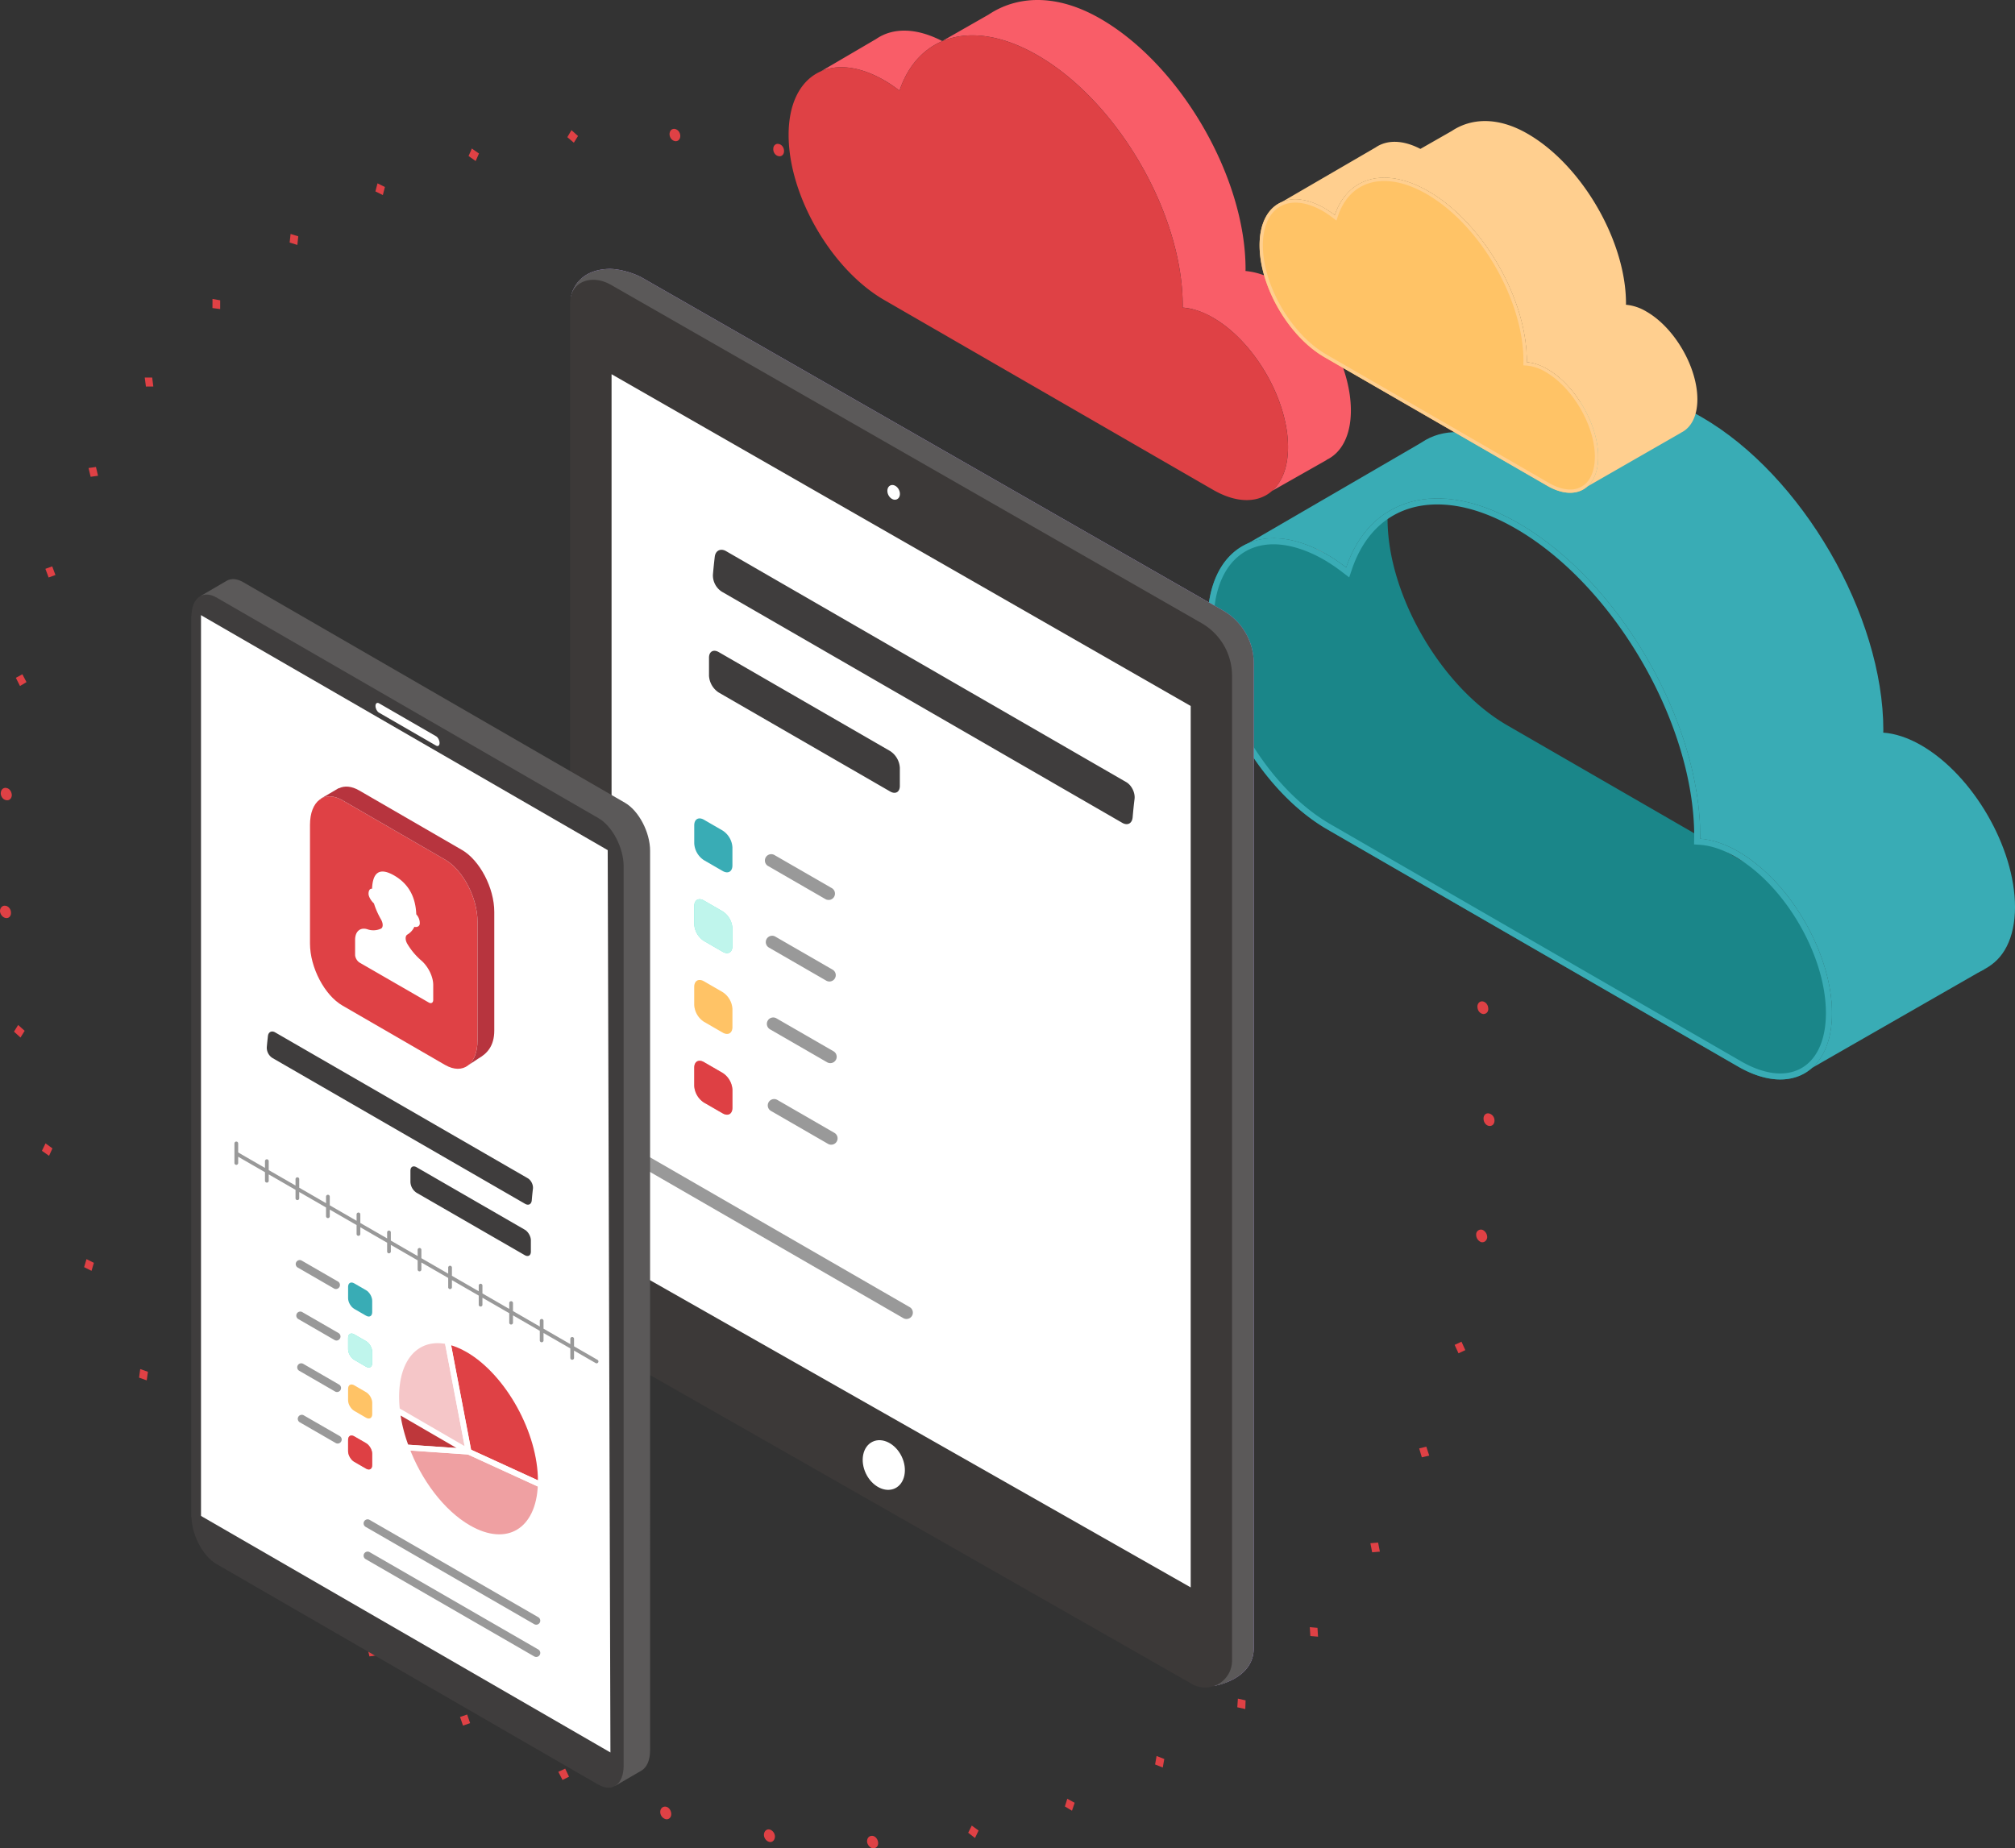 <svg version="1.1" id="Layer_4" xmlns="http://www.w3.org/2000/svg" xmlns:xlink="http://www.w3.org/1999/xlink" x="0" y="0" viewBox="0 0 51.716 47.442" style="enable-background:new 0 0 51.716 47.442" xml:space="preserve"><rect x="0" y="0" width="51.716" height="47.442" fill="#333333" stroke="none"/><style>.st1{fill:#df4145}.st3{fill:#39acb5}.st4{fill:#ffc366}.st5{fill:#ffcf8f}.st11{fill:#fff}.st24{fill:#3f3d3d}.st25{fill:#27debf}.st26{opacity:.7;fill:#fff}.st27{opacity:.15;fill:#ffc366}.st28{opacity:.5;fill:#df4145}.st29{opacity:.4}.st38{fill:none;stroke:#fff;stroke-width:.145;stroke-linecap:round;stroke-linejoin:round;stroke-miterlimit:10}</style><switch><g><path class="st1" d="M38.213 28.579a.183.183 0 0 1 .144.18c0 .096-.061.154-.145.14-.076-.014-.137-.094-.136-.19 0-.086.06-.144.137-.13zM38.047 31.567c.076.031.13.118.122.204-.015.078-.076.125-.146.113a.129.129 0 0 1-.014-.003.206.206 0 0 1-.122-.204.122.122 0 0 1 .16-.11zM37.402 22.822l.091-.175.175.135-.099.182zM37.334 34.52l.176-.082.098.217-.175.081zM36.517 19.836l.077-.194.182.111-.069.195zM36.424 37.178l.183-.046.075.23-.19.044zM35.298 16.956l.046-.208.197.087-.046.208zM35.172 39.611l.198-.017.045.233-.198.017zM33.766 14.245l.015-.222.198.053-.015.222zM33.616 41.765l.198.018.014.227-.197-.017zM31.937 11.517l.198.026.015.228-.205-.028zM31.756 43.822l.015-.222.198.044-.008.223zM29.842 9.277h.198l.037.223-.198.008zM29.646 45.29l.038-.218.198.078-.039.218zM27.54 7.355l.19-.036.061.227-.183.037zM27.331 46.367l.061-.197.19.103-.069.204zM25.078 5.785l.175-.073.091.224-.183.063zM24.849 47.042l.092-.183.175.126-.092.192zM22.654 4.498a.2.2 0 0 1 .113.21c-.013.074-.067.113-.13.102a.15.15 0 0 1-.03-.008c-.076-.023-.129-.119-.113-.202.013-.074.068-.12.134-.11a.132.132 0 0 1 .026.008zM22.403 47.124c.065.011.12.077.133.156.015.09-.038.158-.114.161a.12.12 0 0 1-.027-.001c-.066-.012-.127-.08-.14-.158-.008-.088.038-.158.122-.16.008 0 .017 0 .026.002zM19.992 3.697c.076.014.137.103.13.188 0 .081-.062.137-.133.124a.103.103 0 0 1-.012-.003c-.077-.014-.137-.102-.13-.187 0-.082.062-.137.132-.125l.013.003zM19.745 46.958c.076.013.144.095.144.18 0 .087-.061.155-.137.141-.076-.013-.145-.095-.145-.181 0-.087.062-.154.138-.14zM17.322 3.31c.07.012.13.08.137.163.008.088-.046.156-.122.151-.005 0-.01 0-.014-.002-.07-.012-.13-.08-.138-.163-.007-.088.046-.156.122-.151l.015.001zM17.106 46.377c.076.022.129.118.121.203-.007.08-.068.127-.138.115a.194.194 0 0 1-.143-.2c.007-.08.068-.135.146-.121l.014.003zM14.561 3.521l.106-.18.168.15-.107.172zM14.33 45.478l.176-.081.098.207-.167.083zM12.026 4.005l.084-.193.183.128-.085.193z"/><path transform="rotate(-18.954 11.936 44.15)" class="st1" d="M11.84 44.033h.193v.234h-.193z"/><path class="st1" d="m9.635 4.913.054-.207.19.094-.053.207zM9.429 42.29l.19-.026.053.225-.19.027zM7.434 6.226l.024-.221.197.061-.023.221zM7.242 40.181l.198.009.022.221-.198-.001zM5.453 7.907l.001-.234.197.035v.225zM5.283 38.009l.001-.225.197.035v.225zM3.715 9.691h.191l.029.23-.19.001zM3.569 35.361l.03-.22.198.07-.031.22zM2.273 12.013l.19-.027.053.226-.19.026zM2.159 32.525l.061-.206.19.095-.061.205zM1.165 14.601l.175-.064.083.222-.175.064zM1.076 29.539l.092-.191.175.126v.009l-.084.184zM.407 17.398l.167-.091.106.201-.167.1zM.359 26.48l.107-.171.167.15-.107.172zM.173 20.228c.076.014.13.101.13.188-.008.087-.069.135-.139.123a.128.128 0 0 1-.014-.003c-.076-.014-.137-.102-.13-.188.008-.08.063-.136.14-.123a.18.18 0 0 1 .013.003zM.15 23.25c.07.013.132.09.131.172.008.088-.053.154-.13.141-.004 0-.008 0-.012-.002-.07-.012-.132-.09-.139-.172 0-.086.061-.153.137-.14l.013.002zM38.058 26.026c-.07-.012-.13-.08-.137-.163-.015-.09.046-.165.122-.16.005 0 .01 0 .015.002.07.012.13.081.137.163.015.09-.038.158-.122.16-.005 0-.01 0-.015-.002z"/><g id="IDS-Industry-SVG-11_00000165228981853790521600000017328078035362508192_"><path d="M34.671 10.536c0-1.22-.862-2.706-1.925-3.32a1.823 1.823 0 0 0-.78-.26l.002-.048c0-2.362-1.668-5.24-3.726-6.428-1.156-.667-2.162-.578-2.87-.105l-1.189.679C23.511.705 22.911.708 22.488 1l-1.417.83c.433-.189 1.002-.127 1.626.233.133.076.262.166.389.263.486-1.433 1.887-1.863 3.542-.907 2.058 1.188 3.727 4.066 3.727 6.428l-.002.048c.238.016.502.1.78.26 1.063.614 1.925 2.1 1.925 3.32 0 .516-.155.9-.414 1.128l1.403-.795-.002-.004c.385-.182.626-.623.626-1.268z" style="fill:#f95d68"/><path class="st1" d="M31.133 8.155a1.822 1.822 0 0 0-.78-.26l.002-.048c0-2.362-1.669-5.24-3.727-6.428-1.655-.956-3.056-.526-3.542.907a3.731 3.731 0 0 0-.39-.263c-1.356-.784-2.456-.157-2.456 1.4 0 1.558 1.1 3.455 2.457 4.239l8.436 4.87c1.063.614 1.925.122 1.925-1.097 0-1.22-.862-2.706-1.925-3.32z"/><path d="M44.611 21.854c-.347-.2-.677-.305-.975-.325l.002-.06c0-2.953-2.086-6.551-4.659-8.037-2.069-1.194-3.82-.657-4.428 1.134a4.653 4.653 0 0 0-.487-.329c-1.696-.98-3.072-.195-3.072 1.752 0 1.946 1.376 4.319 3.072 5.298l10.547 6.09c1.33.767 2.407.153 2.407-1.372 0-1.525-1.078-3.384-2.407-4.151zm7.027 1.481c0 1.525-1.077 2.14-2.407 1.372l-10.547-6.09c-1.696-.979-3.072-3.351-3.072-5.298s1.376-2.73 3.072-1.751c.166.096.328.208.487.329.608-1.79 2.36-2.329 4.429-1.134 2.573 1.486 4.659 5.084 4.659 8.036 0 .021-.003.04-.003.06.298.021.628.125.975.326 1.33.767 2.407 2.625 2.407 4.15z" style="fill:#1a8689"/><path class="st3" d="M51.716 23.28c0-1.524-1.077-3.382-2.406-4.15-.348-.2-.677-.304-.976-.325l.003-.06c0-2.953-2.086-6.55-4.66-8.037-1.444-.834-2.702-.722-3.587-.13l-1.486.848c-.84-.436-1.591-.433-2.12-.067l-4.452 2.588c.541-.237 1.253-.16 2.032.29.166.096.328.209.487.33.607-1.792 2.36-2.33 4.428-1.135 2.573 1.486 4.66 5.084 4.66 8.037l-.003.06c.298.02.628.124.975.325 1.33.767 2.407 2.626 2.407 4.15 0 .646-.194 1.127-.517 1.41l4.435-2.543-.002-.004c.48-.228.782-.78.782-1.586z"/><path class="st3" d="M47.018 26.005c0 1.525-1.078 2.139-2.407 1.372l-10.547-6.09c-1.696-.98-3.072-3.352-3.072-5.298 0-1.947 1.376-2.731 3.072-1.752.166.096.328.209.487.33.607-1.792 2.36-2.33 4.428-1.135 2.573 1.486 4.66 5.084 4.66 8.037l-.003.06c.298.02.628.124.975.325 1.33.767 2.407 2.626 2.407 4.15zm-.155 0c0-1.474-1.045-3.275-2.33-4.017-.316-.182-.621-.285-.908-.304l-.146-.01.002-.146.001-.038.001-.021c0-2.899-2.055-6.444-4.581-7.902-.71-.41-1.387-.619-2.011-.619-1.05 0-1.829.593-2.194 1.668l-.069.204-.171-.13a4.459 4.459 0 0 0-.47-.319c-.455-.262-.905-.4-1.302-.4-.948 0-1.538.773-1.538 2.018 0 1.894 1.343 4.21 2.995 5.164l10.547 6.09c.35.202.697.31 1.002.31.344 0 .634-.135.838-.39.218-.272.334-.672.334-1.158z"/><g><path class="st4" d="M39.712 9.475a1.235 1.235 0 0 0-.529-.176l.002-.033c0-1.6-1.131-3.551-2.526-4.357-1.122-.647-2.072-.356-2.401.615a2.522 2.522 0 0 0-.264-.178c-.92-.531-1.666-.106-1.666.95 0 1.055.746 2.34 1.666 2.872l5.718 3.301c.72.416 1.305.083 1.305-.744 0-.826-.584-1.834-1.305-2.25z"/><path class="st5" d="M43.564 10.249c0-.827-.584-1.835-1.305-2.25a1.235 1.235 0 0 0-.529-.177l.002-.033c0-1.6-1.13-3.551-2.526-4.356-.783-.453-1.465-.392-1.945-.071l-.806.46c-.455-.237-.862-.235-1.15-.037l-2.413 1.403c.294-.128.68-.086 1.102.158.09.052.178.113.264.178.33-.97 1.279-1.262 2.4-.615 1.396.806 2.527 2.756 2.527 4.357l-.002.033c.162.01.34.067.53.176.72.416 1.304 1.424 1.304 2.25 0 .35-.105.611-.28.765l2.404-1.38-.001-.002c.26-.123.424-.422.424-.86z"/><path class="st5" d="M41.017 11.725c0 .827-.584 1.16-1.305.744l-5.718-3.301c-.92-.531-1.666-1.817-1.666-2.873 0-1.055.746-1.48 1.666-.95.09.053.178.114.264.18.33-.972 1.279-1.263 2.4-.616 1.396.806 2.527 2.756 2.527 4.357l-.002.033c.162.01.34.067.53.176.72.416 1.304 1.424 1.304 2.25zm-.084 0c0-.798-.567-1.775-1.263-2.177a1.152 1.152 0 0 0-.492-.165l-.08-.005.001-.08.001-.02v-.012c0-1.571-1.114-3.493-2.483-4.284-.386-.222-.752-.335-1.09-.335-.57 0-.992.321-1.19.904l-.037.11-.093-.07a2.417 2.417 0 0 0-.255-.173c-.247-.142-.49-.217-.706-.217-.514 0-.834.42-.834 1.094 0 1.027.729 2.283 1.624 2.8l5.718 3.301c.19.11.378.168.544.168a.561.561 0 0 0 .454-.21c.118-.148.18-.365.18-.629z"/></g></g><path style="fill:none" d="M18.5 2.235h24.4v24.053H18.5z"/><g><path d="m16.488 7.133 14.908 8.541c.483.278.782.792.782 1.35v25.279c0 .814-1.012.968-1.012.968l-.003-.36c-.006-.003-.012-.005-.017-.009l-15.03-8.569a1.835 1.835 0 0 1-.925-1.594V7.404l-.534.207s.091-.68.965-.708c.258-.008.641.102.866.23z" style="fill:#b69af0"/><defs><path id="SVGID_00000070836195092302555130000013643959888197266574_" d="m16.488 7.133 14.908 8.541c.483.278.782.792.782 1.35v25.279c0 .814-1.012.968-1.012.968l-.003-.36c-.006-.003-.012-.005-.017-.009l-15.03-8.569a1.835 1.835 0 0 1-.925-1.594V7.404l-.534.207s.091-.68.965-.708c.258-.008.641.102.866.23z"/></defs><use xlink:href="#SVGID_00000070836195092302555130000013643959888197266574_" style="overflow:visible;fill:#5b5959"/><clipPath id="SVGID_00000083795971622958614010000000514611783509727394_"><use xlink:href="#SVGID_00000070836195092302555130000013643959888197266574_" style="overflow:visible"/></clipPath><path style="clip-path:url(#SVGID_00000083795971622958614010000000514611783509727394_);fill:#5b5959" d="m16.071 7.392 14.908 8.541c.484.277.782.792.782 1.35v25.279c0 .814-1.012.968-1.012.968l-.003-.36c-.005-.004-.011-.006-.017-.009L15.7 34.592a1.835 1.835 0 0 1-.926-1.594V7.663l-.081.764s-.335-1.334.539-1.361c.258-.008.615.197.839.326z"/><path d="m30.59 43.223-15.03-8.569a1.835 1.835 0 0 1-.926-1.594V7.78c0-.386.268-.62.648-.596.146.01.286.062.413.135l15.144 8.676c.484.277.782.792.782 1.35v25.279a.69.69 0 0 1-1.032.6z" style="fill:#3c3938"/><path style="fill:#fe93a6" d="M31.902 42.855v-.001"/><path class="st11" d="M30.56 18.407v22.338l-14.864-8.446V9.605l14.864 8.516zM23.14 37.381c.16.33.086.697-.166.82-.253.123-.588-.045-.748-.374-.16-.33-.086-.696.166-.82s.588.045.748.374zM23.072 12.572c.048.098.026.207-.05.243-.075.037-.174-.013-.222-.11-.048-.099-.026-.208.05-.245.075-.036.174.014.222.112z"/><g><path class="st24" d="M29.119 20.505c-.02.162-.036.32-.049.472-.013.158-.13.222-.267.143l-10.276-5.932a.5.5 0 0 1-.23-.43c.013-.158.03-.315.048-.47.02-.158.151-.221.289-.142l10.273 5.93c.137.08.231.272.212.43zM23.095 19.71v.461c0 .16-.112.224-.25.144l-4.399-2.54a.55.55 0 0 1-.249-.43v-.463c0-.159.112-.223.25-.144l4.399 2.54a.55.55 0 0 1 .249.431z"/><path class="st3" d="m18.548 21.319-.48-.278c-.139-.08-.25-.015-.25.144v.462a.55.55 0 0 0 .249.432l.481.278c.138.079.25.015.25-.144v-.462a.55.55 0 0 0-.25-.432z"/><path class="st25" d="m18.548 23.393-.48-.278c-.139-.08-.25-.015-.25.144v.462a.55.55 0 0 0 .249.431l.481.278c.138.08.25.015.25-.144v-.462a.55.55 0 0 0-.25-.431z"/><path class="st26" d="m18.548 23.393-.48-.278c-.139-.08-.25-.015-.25.144v.462a.55.55 0 0 0 .249.431l.481.278c.138.08.25.015.25-.144v-.462a.55.55 0 0 0-.25-.431z"/><path class="st4" d="m18.548 25.466-.48-.278c-.139-.079-.25-.015-.25.144v.462a.55.55 0 0 0 .249.432l.481.278c.138.08.25.015.25-.144v-.462a.55.55 0 0 0-.25-.432z"/><path class="st27" d="m18.548 25.466-.48-.278c-.139-.079-.25-.015-.25.144v.462a.55.55 0 0 0 .249.432l.481.278c.138.08.25.015.25-.144v-.462a.55.55 0 0 0-.25-.432z"/><path class="st1" d="m18.548 27.54-.48-.278c-.139-.08-.25-.015-.25.144v.462a.55.55 0 0 0 .249.432l.481.277c.138.08.25.015.25-.144v-.462a.55.55 0 0 0-.25-.431z"/><path class="st28" d="m18.548 27.54-.48-.278c-.139-.08-.25-.015-.25.144v.462a.55.55 0 0 0 .249.432l.481.277c.138.08.25.015.25-.144v-.462a.55.55 0 0 0-.25-.431z"/><g><path class="st29" d="M21.265 23.1a.163.163 0 0 0 .082-.305l-1.465-.845a.163.163 0 1 0-.163.282l1.464.845a.162.162 0 0 0 .082.022z"/></g><g><path class="st29" d="M21.287 25.193a.163.163 0 0 0 .082-.304l-1.464-.845a.163.163 0 1 0-.163.282l1.464.845a.162.162 0 0 0 .081.022z"/></g><g><path class="st29" d="M21.31 27.288a.163.163 0 0 0 .081-.305l-1.464-.845a.163.163 0 0 0-.163.283l1.464.845a.162.162 0 0 0 .082.022z"/></g><g><path class="st29" d="M21.332 29.382a.163.163 0 0 0 .082-.305l-1.464-.845a.163.163 0 0 0-.163.283l1.464.845a.165.165 0 0 0 .081.022z"/></g><g><path class="st29" d="M23.264 33.855a.163.163 0 0 0 .082-.305l-6.857-3.957a.163.163 0 0 0-.163.282l6.857 3.958a.163.163 0 0 0 .081.022z"/></g></g><g id="_x3C_Powtarzanie_lustrzane_x3E__00000163777350426002981350000006090277756143963566_"><defs><path id="SVGID_00000106834349408357177310000001524043972677088388_" d="M4.914 14.865h11.772v31.023H4.914z"/></defs><clipPath id="SVGID_00000137109210380192096540000007600465618850606736_"><use xlink:href="#SVGID_00000106834349408357177310000001524043972677088388_" style="overflow:visible"/></clipPath><g style="clip-path:url(#SVGID_00000137109210380192096540000007600465618850606736_)"><path d="m16.04 20.605-9.8-5.663c-.159-.091-.303-.099-.416-.038l-.665.388.435.263v22.963c0 .475.289 1.027.645 1.233l9.687 5.597-.138.492.67-.39c.139-.078.227-.261.227-.524V21.838c0-.475-.289-1.027-.645-1.233z" style="fill:#5b5959"/><path class="st24" d="m15.36 45.81-9.8-5.663c-.357-.206-.646-.758-.646-1.233V15.826c0-.476.289-.694.645-.488L15.36 21c.357.206.646.758.646 1.233v23.088c0 .475-.289.694-.645.488z"/><path class="st11" d="M15.667 44.982 5.037 38.84l.035-23.1 10.525 6.081z"/><path class="st24" d="m5.159 39.16-.245-.216V15.809l.245-.305z"/><path class="st11" d="m11.192 19.138-1.465-.846c-.05-.028-.09-.105-.09-.172 0-.066.04-.096.09-.068l1.465.846c.05.029.09.106.09.172 0 .067-.04.097-.09.068z"/><g><path class="st1" d="M11.422 22.064 8.79 20.542c-.46-.266-.834.016-.834.63v3.047c0 .613.373 1.326.834 1.592l2.632 1.523c.46.265.833-.017.833-.63v-3.047c0-.614-.373-1.327-.833-1.593z"/><path d="M11.851 21.813 9.22 20.29c-.197-.114-.378-.127-.52-.057l-.005-.004-.455.267.001.006c.147-.088.339-.082.55.04l2.632 1.522c.46.266.833.979.833 1.593v3.047c0 .298-.088.517-.232.634l.254-.168c.214-.122.408-.312.408-.718v-3.047c0-.614-.373-1.327-.834-1.592z" style="fill:#b7343e"/><path class="st11" d="M10.807 24.649a1.715 1.715 0 0 1-.353-.423c-.058-.098-.056-.204 0-.237a.451.451 0 0 0 .181-.2c.062.016.139-.007.139-.091a.336.336 0 0 0-.09-.229c-.015-.37-.141-.751-.567-.997-.427-.246-.553-.012-.568.341-.051-.011-.09.04-.09.126 0 .085.077.196.139.25.042.14.107.282.18.41.057.098.06.206 0 .237a.465.465 0 0 1-.352.015c-.18-.054-.312.054-.312.274v.382c0 .074.052.164.117.202l1.771 1.022c.065.038.117.008.117-.066v-.382c0-.22-.133-.482-.312-.634z"/></g><g><path class="st24" d="M13.678 30.513a7.456 7.456 0 0 0-.03.297c-.009.1-.083.14-.17.09l-6.486-3.744a.315.315 0 0 1-.145-.272c.008-.1.019-.198.03-.296.013-.1.096-.14.183-.09l6.484 3.744c.087.05.146.171.134.27zM13.625 31.835v.292c0 .1-.07.14-.157.09l-2.777-1.602a.348.348 0 0 1-.157-.273v-.292c0-.1.07-.14.157-.09l2.777 1.603c.087.05.157.172.157.272z"/><path class="st29" d="M6.065 29.301c.027 0 .048.022.048.048v.232l.688.397v-.174a.048.048 0 0 1 .096 0v.23l.688.396v-.17a.048.048 0 0 1 .095 0v.226l.688.397v-.168a.048.048 0 0 1 .096 0v.223l.688.397v-.164a.048.048 0 0 1 .096 0v.22l.688.396v-.16a.048.048 0 0 1 .095 0v.216l.688.397v-.159a.048.048 0 0 1 .096 0v.214l.688.397v-.155a.048.048 0 0 1 .096 0v.21l.688.397v-.152a.048.048 0 0 1 .095 0v.208l.688.397v-.15a.048.048 0 0 1 .096 0v.205l.688.397v-.146a.048.048 0 0 1 .096 0v.201l.688.397v-.142a.048.048 0 0 1 .095 0v.198l.597.344a.048.048 0 1 1-.047.083l-.55-.317v.194a.048.048 0 0 1-.095 0v-.25l-.688-.396v.19a.048.048 0 0 1-.096 0v-.246l-.688-.397v.188a.048.048 0 0 1-.096 0v-.243l-.688-.397v.185a.048.048 0 0 1-.095 0v-.24l-.688-.397v.182a.048.048 0 0 1-.096 0v-.238l-.688-.397v.18a.048.048 0 0 1-.096 0v-.235l-.688-.397v.176a.048.048 0 0 1-.095 0v-.231l-.688-.397v.172a.048.048 0 0 1-.096 0v-.228l-.688-.397v.17a.048.048 0 0 1-.096 0v-.225l-.688-.397v.167a.048.048 0 0 1-.095 0v-.222l-.688-.397v.163a.048.048 0 0 1-.096 0v-.219l-.688-.397v.16a.048.048 0 0 1-.096 0v-.502c0-.026.022-.048.048-.048z"/><path class="st1" d="M11.486 34.431c.17.037.351.108.539.218 1.024.602 1.854 2.107 1.854 3.362 0 .034 0 .066-.002.098l-1.85-.847-.541-2.83z"/><path class="st1" d="m11.486 34.431.54 2.83-1.835-1.064a3.036 3.036 0 0 1-.02-.343c0-1.033.553-1.582 1.315-1.423zM10.424 37.151c-.118-.315-.2-.64-.233-.954l1.835 1.065-1.602-.11z"/><path class="st1" d="M13.877 38.109c-.042 1.187-.856 1.682-1.852 1.107-.685-.395-1.282-1.197-1.601-2.065l1.602.11 1.851.848z"/><path class="st26" d="m11.486 34.431.54 2.83-1.835-1.064a3.036 3.036 0 0 1-.02-.343c0-1.033.553-1.582 1.315-1.423z"/><path d="M10.424 37.151c-.118-.315-.2-.64-.233-.954l1.835 1.065-1.602-.11z" style="opacity:.15"/><path d="M13.877 38.109c-.042 1.187-.856 1.682-1.852 1.107-.685-.395-1.282-1.197-1.601-2.065l1.602.11 1.851.848z" style="opacity:.5;fill:#fff"/><g><path class="st38" d="M11.486 34.431c.17.037.351.108.539.218 1.024.602 1.854 2.107 1.854 3.362 0 .034 0 .066-.002.098l-1.85-.847-.541-2.83z"/><path class="st38" d="m11.486 34.431.54 2.83-1.835-1.064a3.036 3.036 0 0 1-.02-.343c0-1.033.553-1.582 1.315-1.423zM10.424 37.151c-.118-.315-.2-.64-.233-.954l1.835 1.065-1.602-.11z"/><path class="st38" d="M13.877 38.109c-.042 1.187-.856 1.682-1.852 1.107-.685-.395-1.282-1.197-1.601-2.065l1.602.11 1.851.848z"/></g><g><path class="st3" d="m9.395 33.116-.303-.175c-.087-.05-.158-.01-.158.09v.292c0 .1.07.222.158.273l.303.175c.087.05.158.01.158-.091v-.292c0-.1-.07-.222-.158-.272z"/><path class="st25" d="m9.395 34.425-.303-.175c-.087-.05-.158-.01-.158.09v.292c0 .1.07.222.158.272l.303.176c.087.05.158.01.158-.091v-.292c0-.1-.07-.222-.158-.272z"/><path class="st26" d="m9.395 34.425-.303-.175c-.087-.05-.158-.01-.158.09v.292c0 .1.07.222.158.272l.303.176c.087.05.158.01.158-.091v-.292c0-.1-.07-.222-.158-.272z"/><path class="st4" d="m9.395 35.734-.303-.176c-.087-.05-.158-.01-.158.091v.292c0 .1.07.222.158.272l.303.176c.087.05.158.009.158-.091v-.292c0-.1-.07-.222-.158-.272z"/><path class="st27" d="m9.395 35.734-.303-.176c-.087-.05-.158-.01-.158.091v.292c0 .1.07.222.158.272l.303.176c.087.05.158.009.158-.091v-.292c0-.1-.07-.222-.158-.272z"/><g><path class="st1" d="m9.395 37.042-.303-.175c-.087-.05-.158-.01-.158.091v.292c0 .1.07.222.158.272l.303.175c.087.05.158.01.158-.09v-.292c0-.1-.07-.222-.158-.273z"/><path class="st28" d="m9.395 37.042-.303-.175c-.087-.05-.158-.01-.158.091v.292c0 .1.07.222.158.272l.303.175c.087.05.158.01.158-.09v-.292c0-.1-.07-.222-.158-.273z"/></g></g><g><path class="st29" d="M8.622 33.086a.103.103 0 0 0 .052-.192l-.924-.534a.103.103 0 1 0-.103.178l.924.534c.016.01.034.014.051.014z"/></g><g><path class="st29" d="M8.636 34.408a.103.103 0 0 0 .052-.192l-.924-.534a.103.103 0 1 0-.103.178l.924.534c.016.01.034.014.051.014z"/></g><g><path class="st29" d="M8.65 35.73a.103.103 0 0 0 .052-.192l-.924-.534a.103.103 0 0 0-.103.178l.924.534c.016.01.034.014.052.014z"/></g><g><path class="st29" d="M8.665 37.052a.103.103 0 0 0 .052-.193l-.925-.533a.103.103 0 0 0-.103.178l.925.534c.016.01.034.014.051.014z"/></g><g><path class="st29" d="M13.763 41.702a.103.103 0 0 0 .052-.192l-4.328-2.498a.103.103 0 0 0-.103.179l4.328 2.498c.016.009.034.013.051.013zM13.763 42.53a.103.103 0 0 0 .052-.192L9.487 39.84a.103.103 0 1 0-.103.179l4.328 2.498c.016.009.034.013.051.013z"/></g></g></g></g></g></g></switch></svg>